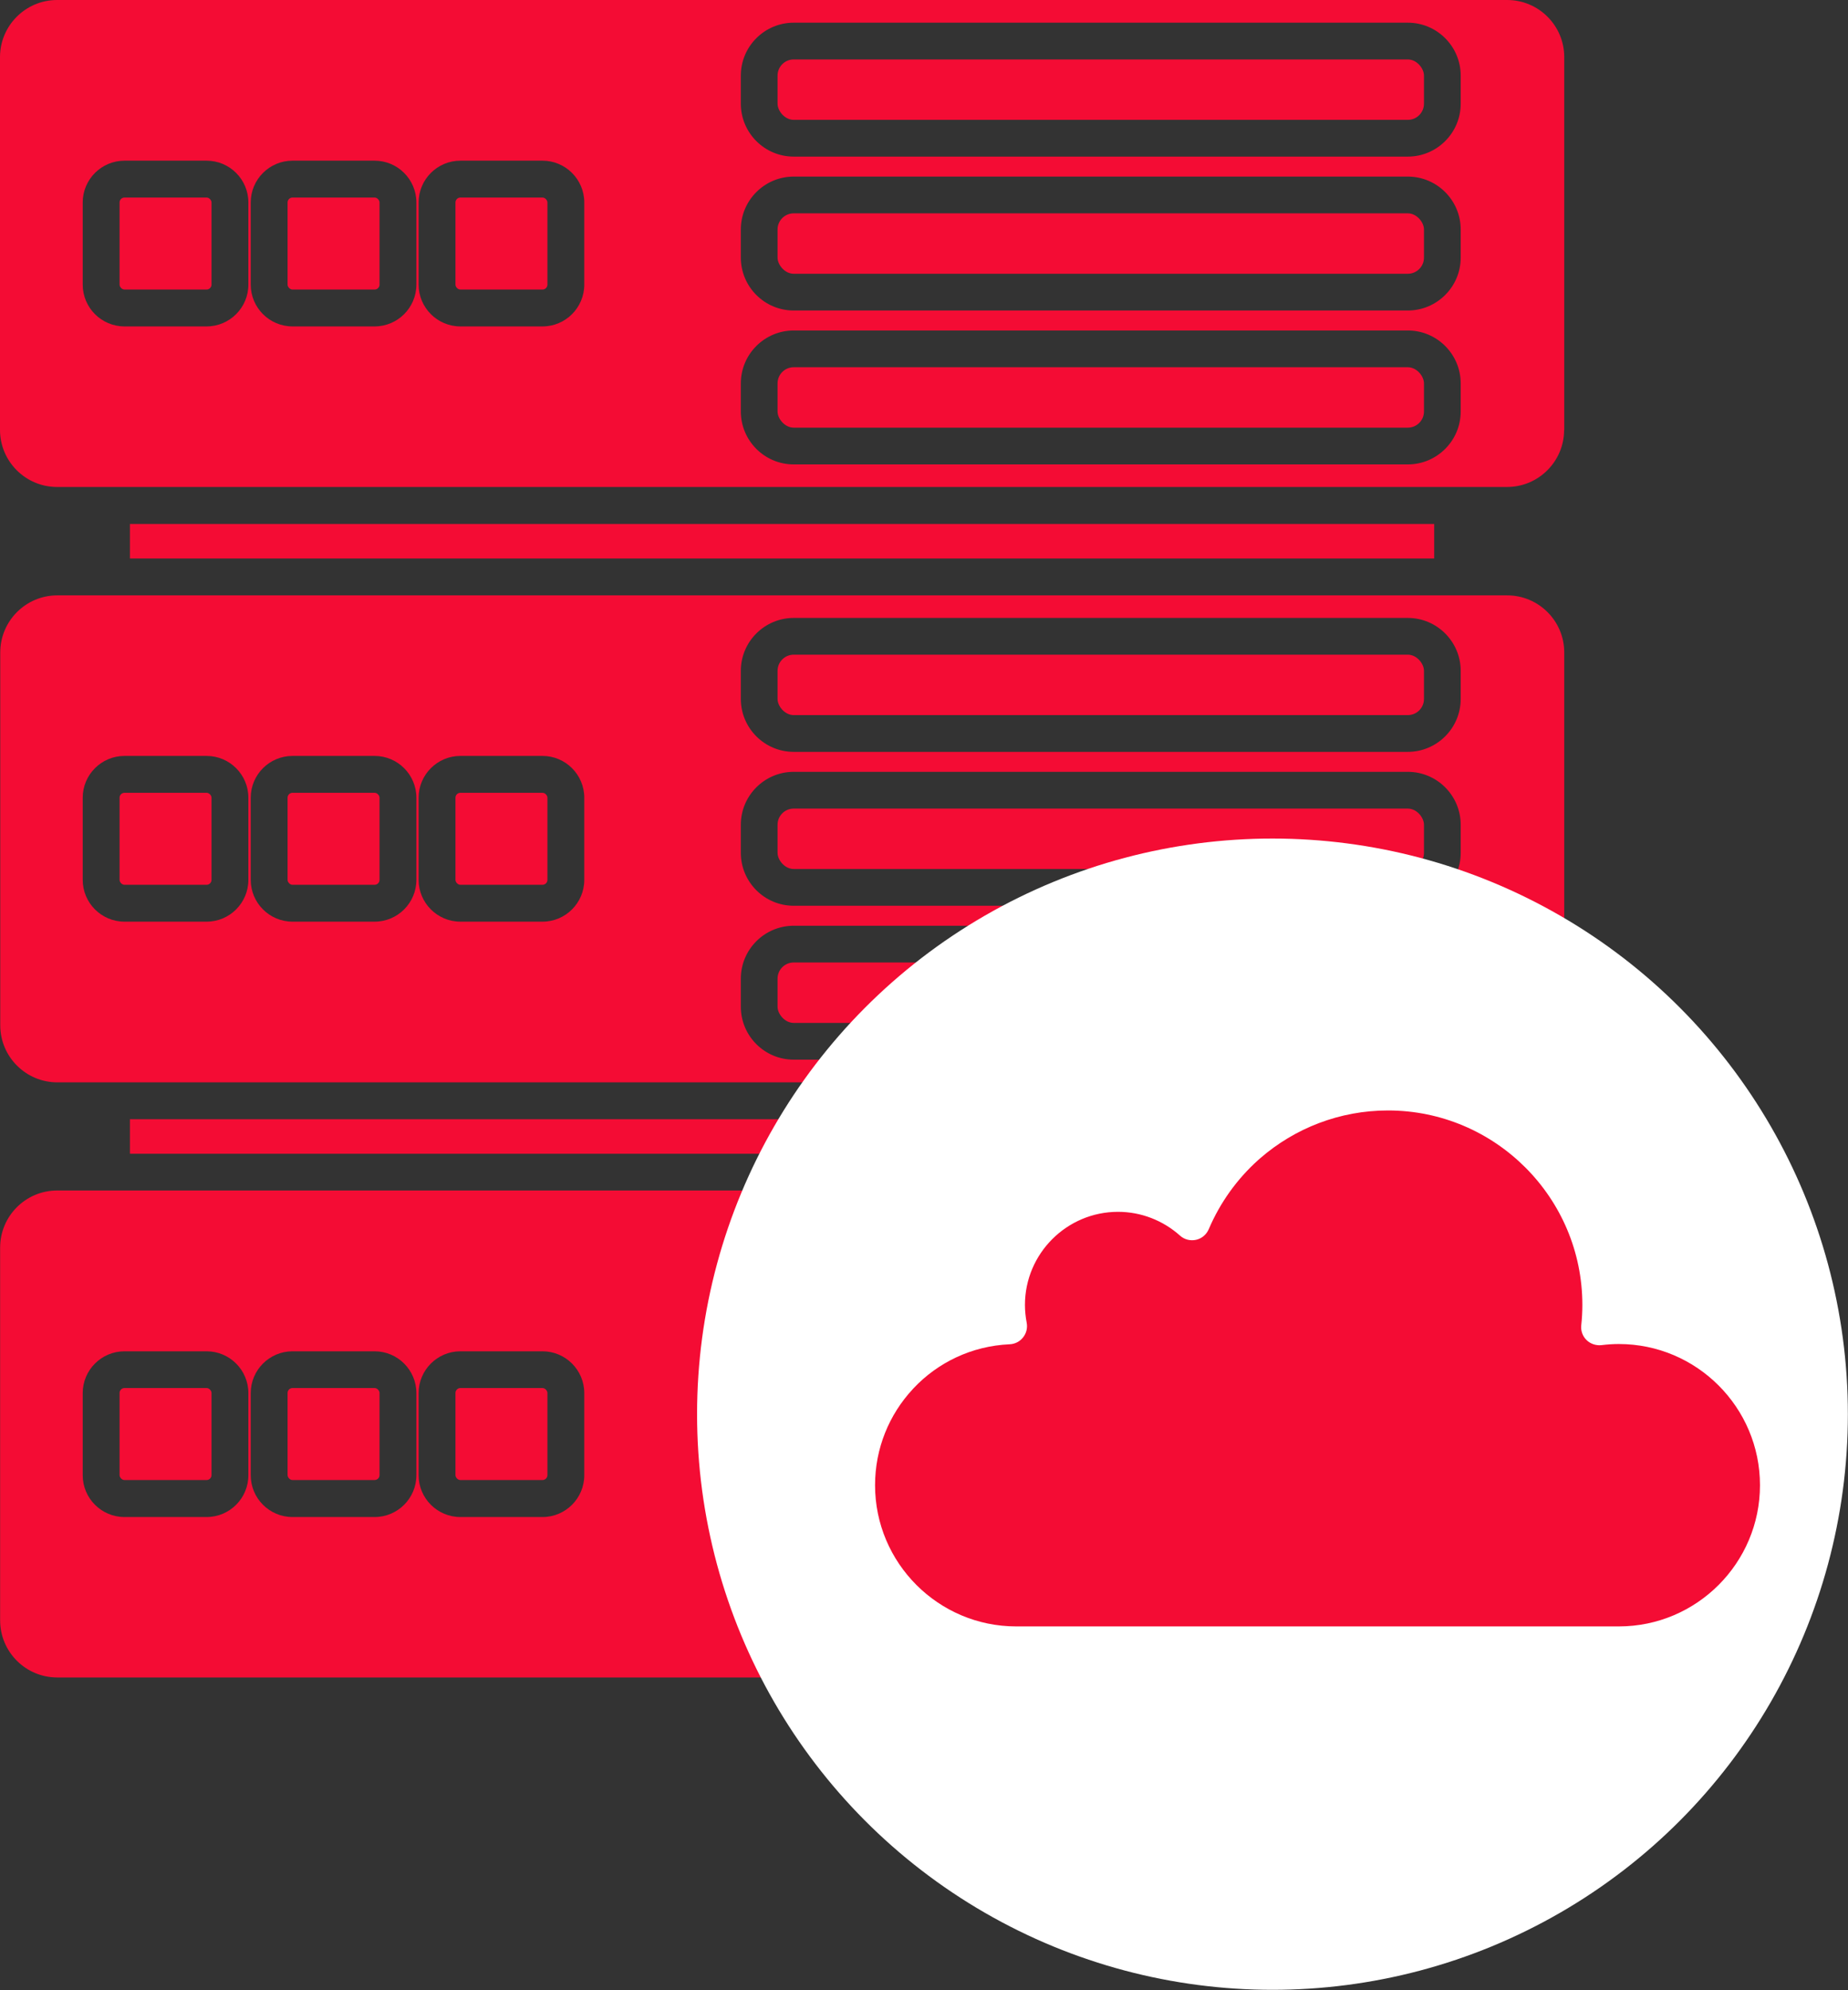 <svg xmlns="http://www.w3.org/2000/svg" id="Layer_2" data-name="Layer 2" viewBox="0 0 149.92 161.38"><rect x="0" y="0" width="149.92" height="161.38" fill="#333333" stroke="none"/><g id="Capa_1" data-name="Capa 1"><g><path d="M128.22,136.15s-.05.07-.08.11c.03-.03.05-.07.08-.11Z" style="fill: #f40c34;"></path><rect x="63.08" y="78.05" width="52.44" height="4.9" rx="1.31" ry="1.31" style="fill: #f40c34;"></rect><rect x="36.95" y="64.29" width="7.46" height="7.46" rx=".4" ry=".4" style="fill: #f40c34;"></rect><rect x="23.33" y="64.29" width="7.46" height="7.46" rx=".4" ry=".4" style="fill: #f40c34;"></rect><rect x="63.08" y="65.57" width="52.44" height="4.9" rx="1.31" ry="1.31" style="fill: #f40c34;"></rect><rect x="10.54" y="42.49" width="105.81" height="2.8" style="fill: #f40c34;"></rect><rect x="9.7" y="16.02" width="7.46" height="7.46" rx=".4" ry=".4" style="fill: #f40c34;"></rect><path d="M126.9,83.14v-30.23c0-2.56-2.08-4.63-4.63-4.63h-4.4s0,0-.01,0,0,0-.01,0H9.07s0,0-.01,0,0,0-.01,0h-4.4c-2.56,0-4.63,2.08-4.63,4.63v30.23c0,2.56,2.08,4.63,4.63,4.63h117.63c2.56,0,4.63-2.08,4.63-4.63ZM20.15,71.35c0,1.87-1.52,3.39-3.39,3.39h-6.66c-1.87,0-3.39-1.52-3.39-3.39v-6.66c0-1.87,1.52-3.39,3.39-3.39h6.66c1.87,0,3.39,1.52,3.39,3.39v6.66ZM33.78,71.35c0,1.87-1.52,3.39-3.39,3.39h-6.66c-1.87,0-3.39-1.52-3.39-3.39v-6.66c0-1.87,1.52-3.39,3.39-3.39h6.66c1.87,0,3.39,1.52,3.39,3.39v6.66ZM47.4,71.35c0,1.87-1.52,3.39-3.39,3.39h-6.66c-1.87,0-3.39-1.52-3.39-3.39v-6.66c0-1.87,1.52-3.39,3.39-3.39h6.66c1.87,0,3.39,1.52,3.39,3.39v6.66ZM118.5,81.64c0,2.37-1.93,4.29-4.29,4.29h-49.82c-2.37,0-4.29-1.93-4.29-4.29v-2.28c0-2.37,1.93-4.29,4.29-4.29h49.82c2.37,0,4.29,1.93,4.29,4.29v2.28ZM118.5,69.16c0,2.37-1.93,4.29-4.29,4.29h-49.82c-2.37,0-4.29-1.93-4.29-4.29v-2.28c0-2.37,1.93-4.29,4.29-4.29h49.82c2.37,0,4.29,1.93,4.29,4.29v2.28ZM118.5,56.68c0,2.37-1.93,4.29-4.29,4.29h-49.82c-2.37,0-4.29-1.93-4.29-4.29v-2.28c0-2.37,1.93-4.29,4.29-4.29h49.82c2.37,0,4.29,1.93,4.29,4.29v2.28Z" style="fill: #f40c34;"></path><rect x="63.08" y="53.09" width="52.44" height="4.9" rx="1.31" ry="1.31" style="fill: #f40c34;"></rect><rect x="23.33" y="16.02" width="7.46" height="7.46" rx=".4" ry=".4" style="fill: #f40c34;"></rect><rect x="9.7" y="64.29" width="7.46" height="7.46" rx=".4" ry=".4" style="fill: #f40c34;"></rect><rect x="63.08" y="113.84" width="52.44" height="4.9" rx="1.31" ry="1.31" style="fill: #f40c34;"></rect><rect x="63.08" y="126.33" width="52.44" height="4.9" rx="1.31" ry="1.31" style="fill: #f40c34;"></rect><rect x="63.08" y="101.36" width="52.44" height="4.9" rx="1.31" ry="1.31" style="fill: #f40c34;"></rect><rect x="10.54" y="90.76" width="105.81" height="2.8" style="fill: #f40c34;"></rect><rect x="36.95" y="112.56" width="7.46" height="7.46" rx=".4" ry=".4" style="fill: #f40c34;"></rect><rect x="23.33" y="112.56" width="7.46" height="7.46" rx=".4" ry=".4" style="fill: #f40c34;"></rect><path d="M9.05,96.54s0,0,0,0h-4.41c-2.56,0-4.63,2.08-4.63,4.63v30.23c0,2.56,2.08,4.63,4.63,4.63h117.63c2.56,0,4.63-2.08,4.63-4.63v-30.23c0-2.56-2.08-4.63-4.63-4.63h-4.41s0,0,0,0,0,0,0,0H9.05s0,0,0,0ZM60.09,102.67c0-2.37,1.93-4.29,4.29-4.29h49.82c2.37,0,4.29,1.93,4.29,4.29v2.28c0,2.37-1.93,4.29-4.29,4.29h-49.82c-2.37,0-4.29-1.93-4.29-4.29v-2.28ZM60.09,115.15c0-2.37,1.93-4.29,4.29-4.29h49.82c2.37,0,4.29,1.93,4.29,4.29v2.28c0,2.37-1.93,4.29-4.29,4.29h-49.82c-2.37,0-4.29-1.93-4.29-4.29v-2.28ZM60.09,127.63c0-2.37,1.93-4.29,4.29-4.29h49.82c2.37,0,4.29,1.93,4.29,4.29v2.28c0,2.37-1.93,4.29-4.29,4.29h-49.82c-2.37,0-4.29-1.93-4.29-4.29v-2.28ZM33.96,112.97c0-1.87,1.52-3.39,3.39-3.39h6.66c1.87,0,3.39,1.52,3.39,3.39v6.66c0,1.87-1.52,3.39-3.39,3.39h-6.66c-1.87,0-3.39-1.52-3.39-3.39v-6.66ZM20.34,112.97c0-1.87,1.52-3.39,3.39-3.39h6.66c1.87,0,3.39,1.52,3.39,3.39v6.66c0,1.87-1.52,3.39-3.39,3.39h-6.66c-1.87,0-3.39-1.52-3.39-3.39v-6.66ZM16.76,109.58c1.87,0,3.39,1.52,3.39,3.39v6.66c0,1.87-1.52,3.39-3.39,3.39h-6.66c-1.87,0-3.39-1.52-3.39-3.39v-6.66c0-1.87,1.52-3.39,3.39-3.39h6.66Z" style="fill: #f40c34;"></path><rect x="9.7" y="112.56" width="7.46" height="7.46" rx=".4" ry=".4" style="fill: #f40c34;"></rect><rect x="63.08" y="4.82" width="52.44" height="4.9" rx="1.31" ry="1.31" style="fill: #f40c34;"></rect><path d="M128.14,136.25s0,0,0,0c0,0,0,0,0,0Z" style="fill: #f40c34;"></path><path d="M126.9,34.87V4.63c0-2.56-2.08-4.63-4.63-4.63H4.63C2.08,0,0,2.08,0,4.63v30.23c0,2.56,2.08,4.63,4.63,4.63h117.63c2.56,0,4.63-2.08,4.63-4.63ZM20.15,23.08c0,1.87-1.52,3.39-3.39,3.39h-6.66c-1.87,0-3.39-1.52-3.39-3.39v-6.66c0-1.87,1.52-3.39,3.39-3.39h6.66c1.87,0,3.39,1.52,3.39,3.39v6.66ZM33.78,23.08c0,1.87-1.52,3.39-3.39,3.39h-6.66c-1.87,0-3.39-1.52-3.39-3.39v-6.66c0-1.87,1.52-3.39,3.39-3.39h6.66c1.87,0,3.39,1.52,3.39,3.39v6.66ZM47.4,23.08c0,1.87-1.52,3.39-3.39,3.39h-6.66c-1.87,0-3.39-1.52-3.39-3.39v-6.66c0-1.87,1.52-3.39,3.39-3.39h6.66c1.87,0,3.39,1.52,3.39,3.39v6.66ZM118.5,33.37c0,2.37-1.93,4.29-4.29,4.29h-49.82c-2.37,0-4.29-1.93-4.29-4.29v-2.28c0-2.37,1.93-4.29,4.29-4.29h49.82c2.37,0,4.29,1.93,4.29,4.29v2.28ZM118.5,20.89c0,2.37-1.93,4.29-4.29,4.29h-49.82c-2.37,0-4.29-1.93-4.29-4.29v-2.28c0-2.37,1.93-4.29,4.29-4.29h49.82c2.37,0,4.29,1.93,4.29,4.29v2.28ZM118.5,8.41c0,2.37-1.93,4.29-4.29,4.29h-49.82c-2.37,0-4.29-1.93-4.29-4.29v-2.28c0-2.37,1.93-4.29,4.29-4.29h49.82c2.37,0,4.29,1.93,4.29,4.29v2.28Z" style="fill: #f40c34;"></path><rect x="63.08" y="17.3" width="52.44" height="4.9" rx="1.31" ry="1.31" style="fill: #f40c34;"></rect><rect x="36.95" y="16.02" width="7.46" height="7.46" rx=".4" ry=".4" style="fill: #f40c34;"></rect><rect x="63.08" y="29.78" width="52.44" height="4.9" rx="1.31" ry="1.31" style="fill: #f40c34;"></rect></g><circle cx="103.23" cy="114.68" r="46.68" style="fill: #fff;"></circle><path d="M131.32,108.99c-.45,0-.91.03-1.4.09-.44.05-.89-.1-1.21-.41-.32-.31-.48-.76-.43-1.2.06-.55.09-1.1.09-1.65,0-8.7-7.08-15.77-15.77-15.77-3.9,0-7.55,1.43-10.37,3.88-.05.05-.11.1-.17.15-1.69,1.52-3.07,3.42-4,5.6-.19.44-.57.76-1.03.86-.46.1-.95-.02-1.3-.34-1.39-1.24-3.17-1.93-5.03-1.93-4.16,0-7.55,3.39-7.55,7.55,0,.48.05.96.14,1.44.08.42-.02.85-.29,1.19-.26.34-.66.54-1.09.56-3.09.14-5.83,1.48-7.8,3.57-.03.03-.05.06-.08.09-1.89,2.04-3.04,4.77-3.04,7.77,0,6.31,5.14,11.45,11.45,11.45h48.89c6.31,0,11.45-5.14,11.45-11.45s-5.14-11.45-11.45-11.45Z" style="fill: #f40c34;"></path></g></svg>